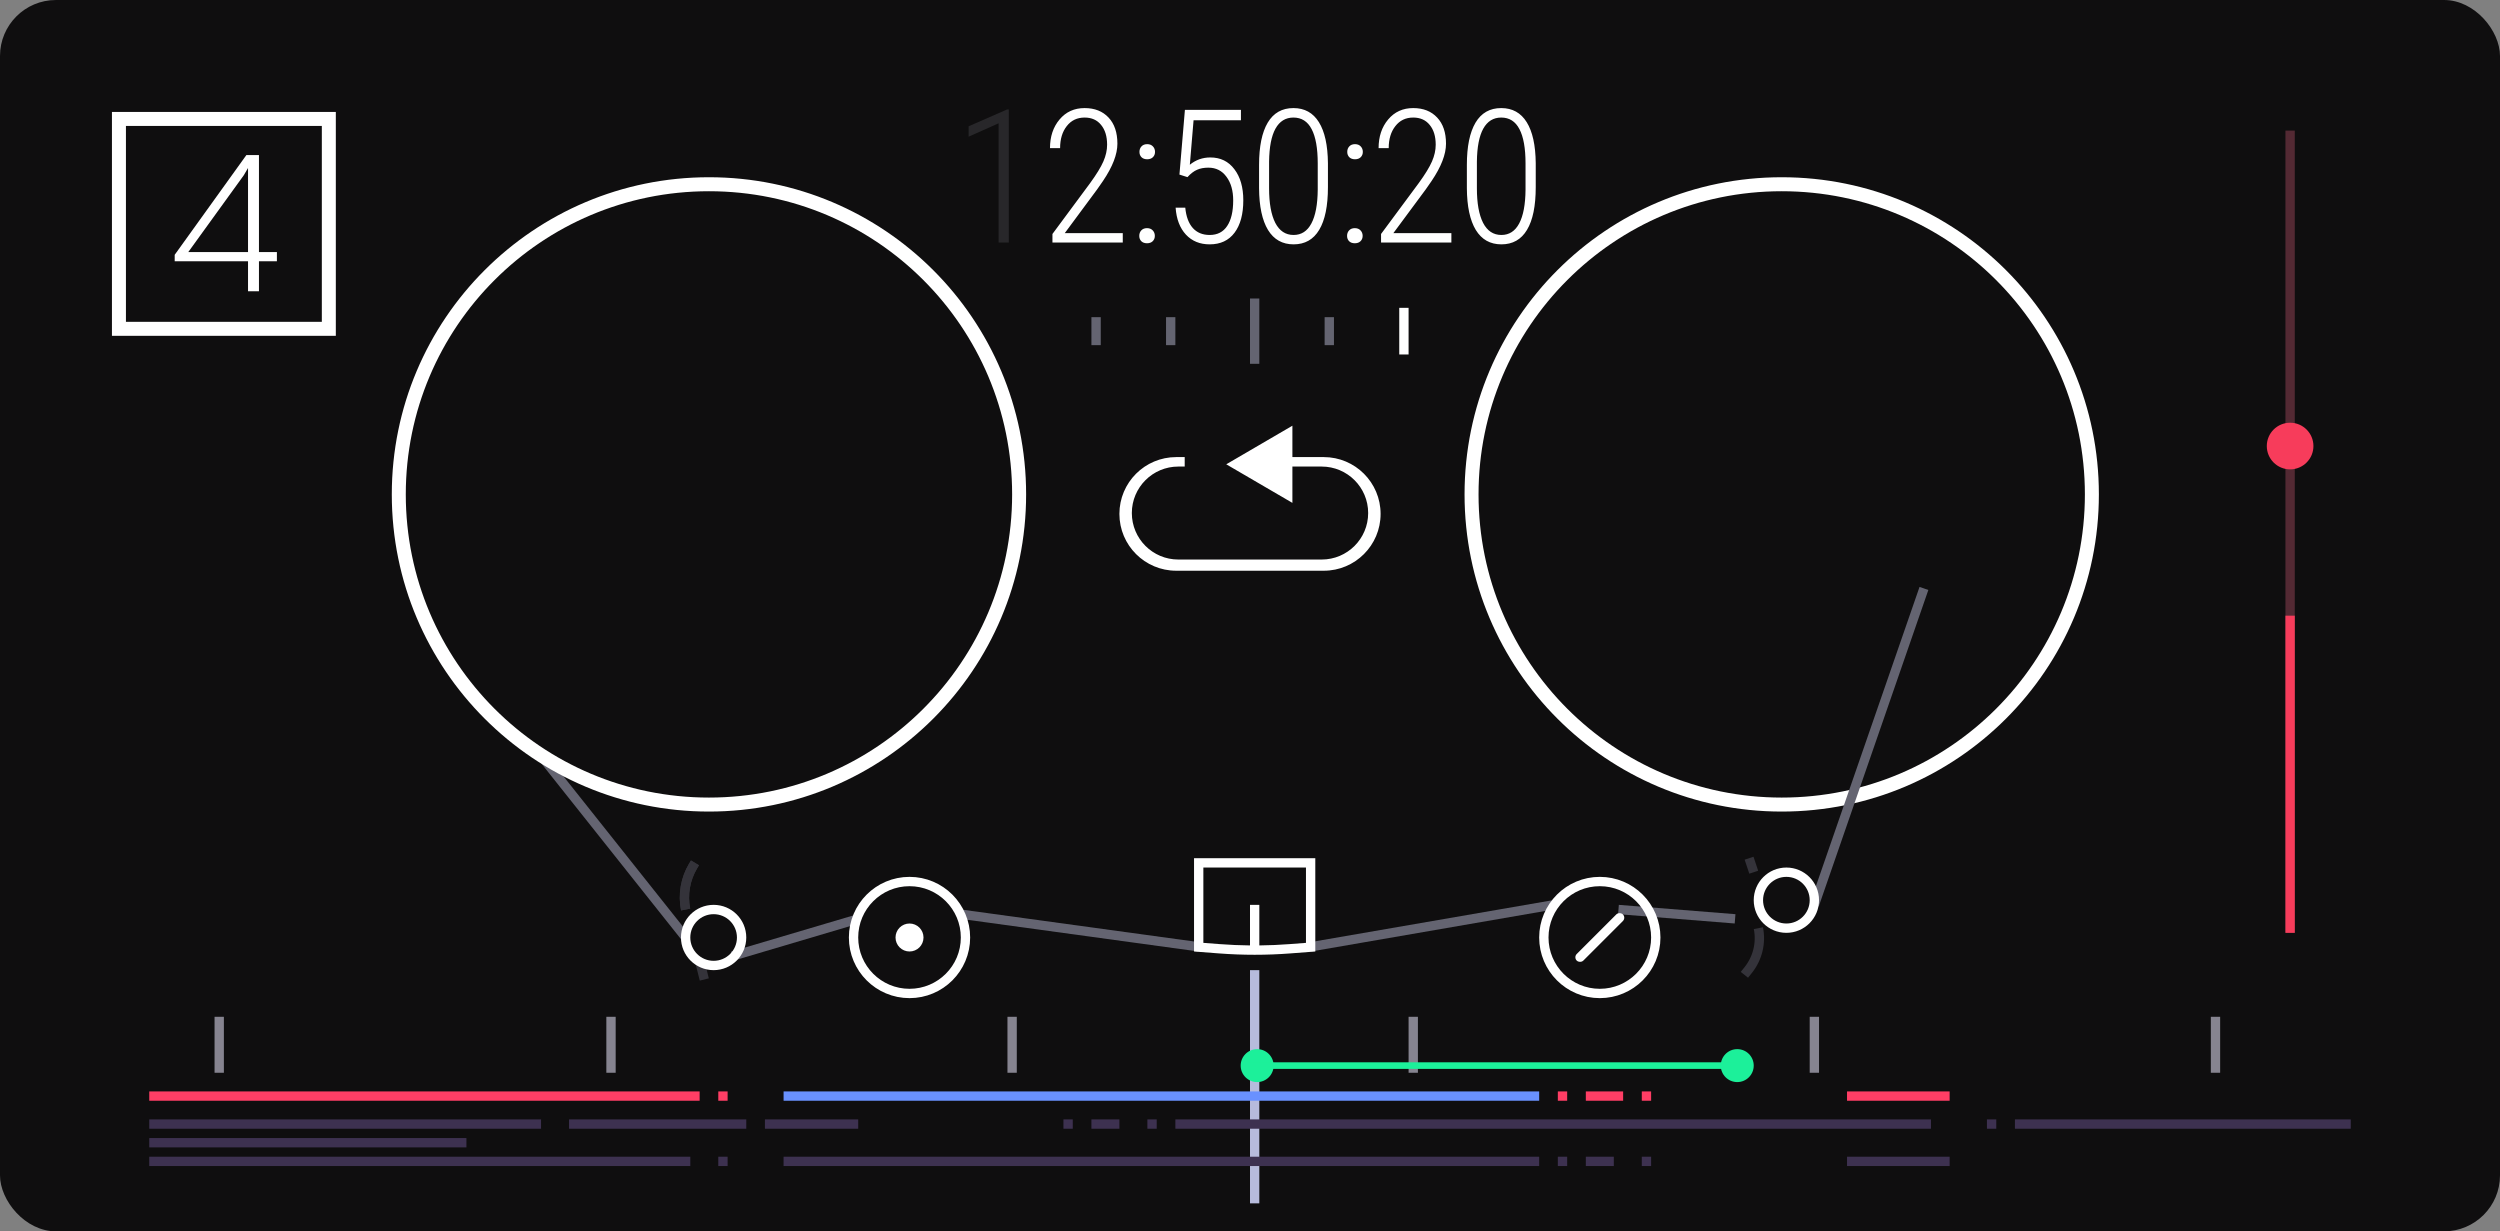 <svg width="268" height="132" viewBox="0 0 268 132" fill="none" xmlns="http://www.w3.org/2000/svg">
<rect x="0" y="0" width="268" height="132" fill="#808080" stroke="none"/>
<rect width="268" height="132" rx="6" fill="#0F0E0F"/>
<path d="M187.5 92L188 93.5" stroke="#34333A"/>
<path d="M188.5 99.5V99.5C188.817 101.085 188.417 102.729 187.407 103.991L187 104.5" stroke="#34333A"/>
<path d="M73.5 97.5V97.5C73.178 95.891 73.468 94.221 74.312 92.814L74.5 92.5" stroke="#34333A"/>
<path d="M73.5 97.5V97.5C73.178 95.891 73.468 94.221 74.312 92.814L74.5 92.5" stroke="#34333A"/>
<path d="M75.5 105L75 103" stroke="#34333A"/>
<path d="M173.5 97.5L186 98.5" stroke="#646471"/>
<path fill-rule="evenodd" clip-rule="evenodd" d="M138.545 50.015V53.909L131.455 49.773L138.545 45.636V49H141.909C145.273 49 148 51.727 148 55.091C148 58.455 145.273 61.182 141.909 61.182H126.091C122.727 61.182 120 58.455 120 55.091C120 51.727 122.727 49 126.091 49H127V50.015H126.317C123.565 50.015 121.333 52.246 121.333 54.998C121.333 57.751 123.565 59.982 126.317 59.982H141.683C144.436 59.982 146.667 57.751 146.667 54.998C146.667 52.246 144.436 50.015 141.683 50.015H138.545Z" fill="white"/>
<path d="M108.144 26H107.05V13.217L103.837 14.652V13.539L107.959 11.732H108.144V26Z" fill="#28272A"/>
<path d="M120.361 26H112.822V25.082L116.865 19.623C117.542 18.692 118.014 17.921 118.281 17.309C118.548 16.697 118.682 16.098 118.682 15.512C118.682 14.62 118.467 13.913 118.037 13.393C117.614 12.865 117.025 12.602 116.27 12.602C115.469 12.602 114.831 12.908 114.355 13.52C113.88 14.125 113.643 14.913 113.643 15.883H112.559C112.559 14.646 112.9 13.62 113.584 12.807C114.268 11.993 115.163 11.586 116.27 11.586C117.35 11.586 118.206 11.925 118.838 12.602C119.469 13.272 119.785 14.206 119.785 15.404C119.785 16.544 119.271 17.875 118.242 19.398L117.617 20.297L114.141 24.994H120.361V26ZM122.129 25.287C122.129 25.053 122.201 24.857 122.344 24.701C122.494 24.538 122.699 24.457 122.959 24.457C123.22 24.457 123.425 24.538 123.575 24.701C123.724 24.857 123.799 25.053 123.799 25.287C123.799 25.515 123.724 25.704 123.575 25.854C123.425 26.003 123.22 26.078 122.959 26.078C122.699 26.078 122.494 26.003 122.344 25.854C122.201 25.704 122.129 25.515 122.129 25.287ZM122.149 16.283C122.149 16.049 122.22 15.854 122.364 15.697C122.513 15.534 122.718 15.453 122.979 15.453C123.239 15.453 123.444 15.534 123.594 15.697C123.744 15.854 123.819 16.049 123.819 16.283C123.819 16.511 123.744 16.7 123.594 16.85C123.444 16.999 123.239 17.074 122.979 17.074C122.718 17.074 122.513 16.999 122.364 16.85C122.22 16.7 122.149 16.511 122.149 16.283ZM126.436 18.715L127.022 11.781H133.028V12.895H127.95L127.55 17.66C128.188 17.139 128.92 16.879 129.747 16.879C130.834 16.879 131.693 17.299 132.325 18.139C132.963 18.972 133.282 20.082 133.282 21.469C133.282 22.953 132.97 24.112 132.345 24.945C131.72 25.779 130.831 26.195 129.679 26.195C128.63 26.195 127.781 25.847 127.13 25.15C126.479 24.447 126.111 23.484 126.026 22.26H127.061C127.152 23.217 127.423 23.946 127.872 24.447C128.321 24.942 128.923 25.189 129.679 25.189C130.505 25.189 131.13 24.867 131.554 24.223C131.983 23.578 132.198 22.667 132.198 21.488C132.198 20.44 131.957 19.594 131.475 18.949C131 18.298 130.356 17.973 129.542 17.973C129.073 17.973 128.669 18.047 128.331 18.197C127.992 18.34 127.647 18.604 127.296 18.988L126.436 18.715ZM142.355 20.062C142.355 22.081 142.042 23.607 141.417 24.643C140.799 25.678 139.884 26.195 138.673 26.195C137.475 26.195 136.56 25.681 135.929 24.652C135.304 23.617 134.985 22.126 134.972 20.18V17.68C134.972 15.7 135.281 14.19 135.9 13.148C136.518 12.107 137.436 11.586 138.654 11.586C139.851 11.586 140.763 12.091 141.388 13.1C142.013 14.102 142.335 15.567 142.355 17.494V20.062ZM141.261 17.523C141.261 15.896 141.043 14.669 140.607 13.842C140.177 13.015 139.526 12.602 138.654 12.602C137.814 12.602 137.172 12.999 136.73 13.793C136.293 14.581 136.066 15.756 136.046 17.318V20.199C136.046 21.788 136.267 23.018 136.71 23.891C137.159 24.756 137.814 25.189 138.673 25.189C139.506 25.189 140.141 24.779 140.577 23.959C141.02 23.132 141.248 21.921 141.261 20.326V17.523ZM144.406 25.287C144.406 25.053 144.477 24.857 144.621 24.701C144.77 24.538 144.976 24.457 145.236 24.457C145.496 24.457 145.701 24.538 145.851 24.701C146.001 24.857 146.076 25.053 146.076 25.287C146.076 25.515 146.001 25.704 145.851 25.854C145.701 26.003 145.496 26.078 145.236 26.078C144.976 26.078 144.77 26.003 144.621 25.854C144.477 25.704 144.406 25.515 144.406 25.287ZM144.425 16.283C144.425 16.049 144.497 15.854 144.64 15.697C144.79 15.534 144.995 15.453 145.255 15.453C145.516 15.453 145.721 15.534 145.871 15.697C146.02 15.854 146.095 16.049 146.095 16.283C146.095 16.511 146.02 16.7 145.871 16.85C145.721 16.999 145.516 17.074 145.255 17.074C144.995 17.074 144.79 16.999 144.64 16.85C144.497 16.7 144.425 16.511 144.425 16.283ZM155.588 26H148.049V25.082L152.092 19.623C152.769 18.692 153.241 17.921 153.508 17.309C153.775 16.697 153.908 16.098 153.908 15.512C153.908 14.62 153.693 13.913 153.264 13.393C152.84 12.865 152.251 12.602 151.496 12.602C150.695 12.602 150.057 12.908 149.582 13.52C149.107 14.125 148.869 14.913 148.869 15.883H147.785C147.785 14.646 148.127 13.62 148.811 12.807C149.494 11.993 150.389 11.586 151.496 11.586C152.577 11.586 153.433 11.925 154.064 12.602C154.696 13.272 155.012 14.206 155.012 15.404C155.012 16.544 154.497 17.875 153.469 19.398L152.844 20.297L149.367 24.994H155.588V26ZM164.631 20.062C164.631 22.081 164.319 23.607 163.694 24.643C163.075 25.678 162.161 26.195 160.95 26.195C159.752 26.195 158.837 25.681 158.205 24.652C157.58 23.617 157.261 22.126 157.248 20.18V17.68C157.248 15.7 157.558 14.19 158.176 13.148C158.795 12.107 159.713 11.586 160.93 11.586C162.128 11.586 163.039 12.091 163.664 13.1C164.289 14.102 164.612 15.567 164.631 17.494V20.062ZM163.537 17.523C163.537 15.896 163.319 14.669 162.883 13.842C162.454 13.015 161.802 12.602 160.93 12.602C160.09 12.602 159.449 12.999 159.006 13.793C158.57 14.581 158.342 15.756 158.323 17.318V20.199C158.323 21.788 158.544 23.018 158.987 23.891C159.436 24.756 160.09 25.189 160.95 25.189C161.783 25.189 162.418 24.779 162.854 23.959C163.297 23.132 163.524 21.921 163.537 20.326V17.523Z" fill="white"/>
<rect x="117" y="34" width="1" height="3" fill="#646471"/>
<rect x="134" y="32" width="1" height="7" fill="#646471"/>
<rect x="125" y="34" width="1" height="3" fill="#646471"/>
<rect x="142" y="34" width="1" height="3" fill="#646471"/>
<rect x="150" y="33" width="1" height="5" fill="white"/>
<circle cx="191" cy="53" r="33.25" stroke="white" stroke-width="1.5"/>
<path d="M27.76 27.023H29.684V28.01H27.76V31.223H26.588V28.01H18.727V27.316L26.412 16.623H27.76V27.023ZM20.182 27.023H26.588V18.01L26.139 18.781L20.182 27.023Z" fill="white"/>
<rect x="12.75" y="12.75" width="22.5" height="22.5" stroke="white" stroke-width="1.5"/>
<path d="M73.5 100.5L58 81" stroke="#646471"/>
<path d="M166.5 97L140.5 101.5" stroke="#646471"/>
<path d="M128.5 101.5L103 98" stroke="#646471"/>
<path d="M206.246 63.082L194.5 97" stroke="#646471"/>
<path d="M92 98.5L78.5 102.5" stroke="#646471"/>
<circle cx="191.5" cy="96.5" r="3" stroke="white"/>
<circle cx="76.5" cy="100.5" r="3" stroke="white"/>
<circle cx="171.5" cy="100.5" r="6" stroke="white"/>
<rect x="168.672" y="102.621" width="7" height="1" rx="0.5" transform="rotate(-45 168.672 102.621)" fill="white"/>
<circle cx="97.5" cy="100.5" r="6" stroke="white"/>
<circle cx="97.5" cy="100.5" r="1.5" fill="white"/>
<path fill-rule="evenodd" clip-rule="evenodd" d="M129 93H140V101.074L138.258 101.208C137.174 101.291 136.087 101.339 135 101.35V97H134V101.35C132.913 101.339 131.826 101.291 130.742 101.208L129 101.074V93ZM138.335 102.205L141 102V93V92H140H129H128V93V102L130.665 102.205C133.218 102.401 135.782 102.401 138.335 102.205Z" fill="white"/>
<rect x="134" y="104" width="1" height="25" fill="#B7BBDC"/>
<rect x="23" y="109" width="1" height="6" fill="#868490"/>
<rect x="65" y="109" width="1" height="6" fill="#868490"/>
<rect x="108" y="109" width="1" height="6" fill="#868490"/>
<rect x="151" y="109" width="1" height="6" fill="#868490"/>
<rect x="194" y="109" width="1" height="6" fill="#868490"/>
<rect x="237" y="109" width="1" height="6" fill="#868490"/>
<rect x="16" y="122" width="34" height="1" fill="#3D3150"/>
<rect x="16" y="120" width="42" height="1" fill="#3D3150"/>
<rect x="61" y="120" width="19" height="1" fill="#3D3150"/>
<rect x="82" y="120" width="10" height="1" fill="#3D3150"/>
<rect x="114" y="120" width="1" height="1" fill="#3D3150"/>
<rect x="123" y="120" width="1" height="1" fill="#3D3150"/>
<rect x="126" y="120" width="81" height="1" fill="#3D3150"/>
<rect x="117" y="120" width="3" height="1" fill="#3D3150"/>
<rect x="213" y="120" width="1" height="1" fill="#3D3150"/>
<rect x="216" y="120" width="36" height="1" fill="#3D3150"/>
<rect x="84" y="124" width="81" height="1" fill="#3D3150"/>
<rect x="16" y="124" width="58" height="1" fill="#3D3150"/>
<rect x="77" y="124" width="1" height="1" fill="#3D3150"/>
<rect x="198" y="124" width="11" height="1" fill="#3D3150"/>
<rect x="167" y="124" width="1" height="1" fill="#3D3150"/>
<rect x="176" y="124" width="1" height="1" fill="#3D3150"/>
<rect x="170" y="124" width="3" height="1" fill="#3D3150"/>
<rect x="16" y="117" width="59" height="1" fill="#FF3E65"/>
<rect x="77" y="117" width="1" height="1" fill="#FF3E65"/>
<rect x="84" y="117" width="81" height="1" fill="#6991FF"/>
<rect x="167" y="117" width="1" height="1" fill="#FF3E65"/>
<rect x="176" y="117" width="1" height="1" fill="#FF3E65"/>
<rect x="198" y="117" width="11" height="1" fill="#FF3E65"/>
<rect x="170" y="117" width="4" height="1" fill="#FF3E65"/>
<circle cx="134.767" cy="114.233" r="1.767" fill="#1CF09A"/>
<circle cx="186.233" cy="114.233" r="1.767" fill="#1CF09A"/>
<rect x="133.828" y="113.879" width="52.345" height="0.707" fill="#1CF09A"/>
<circle cx="76" cy="53" r="33.25" stroke="white" stroke-width="1.5"/>
<rect x="245" y="14" width="1" height="86" fill="#532933"/>
<rect x="245" y="66" width="1" height="34" fill="#F73C5B"/>
<circle cx="245.5" cy="47.816" r="2.5" fill="#F73C5B"/>
</svg>
